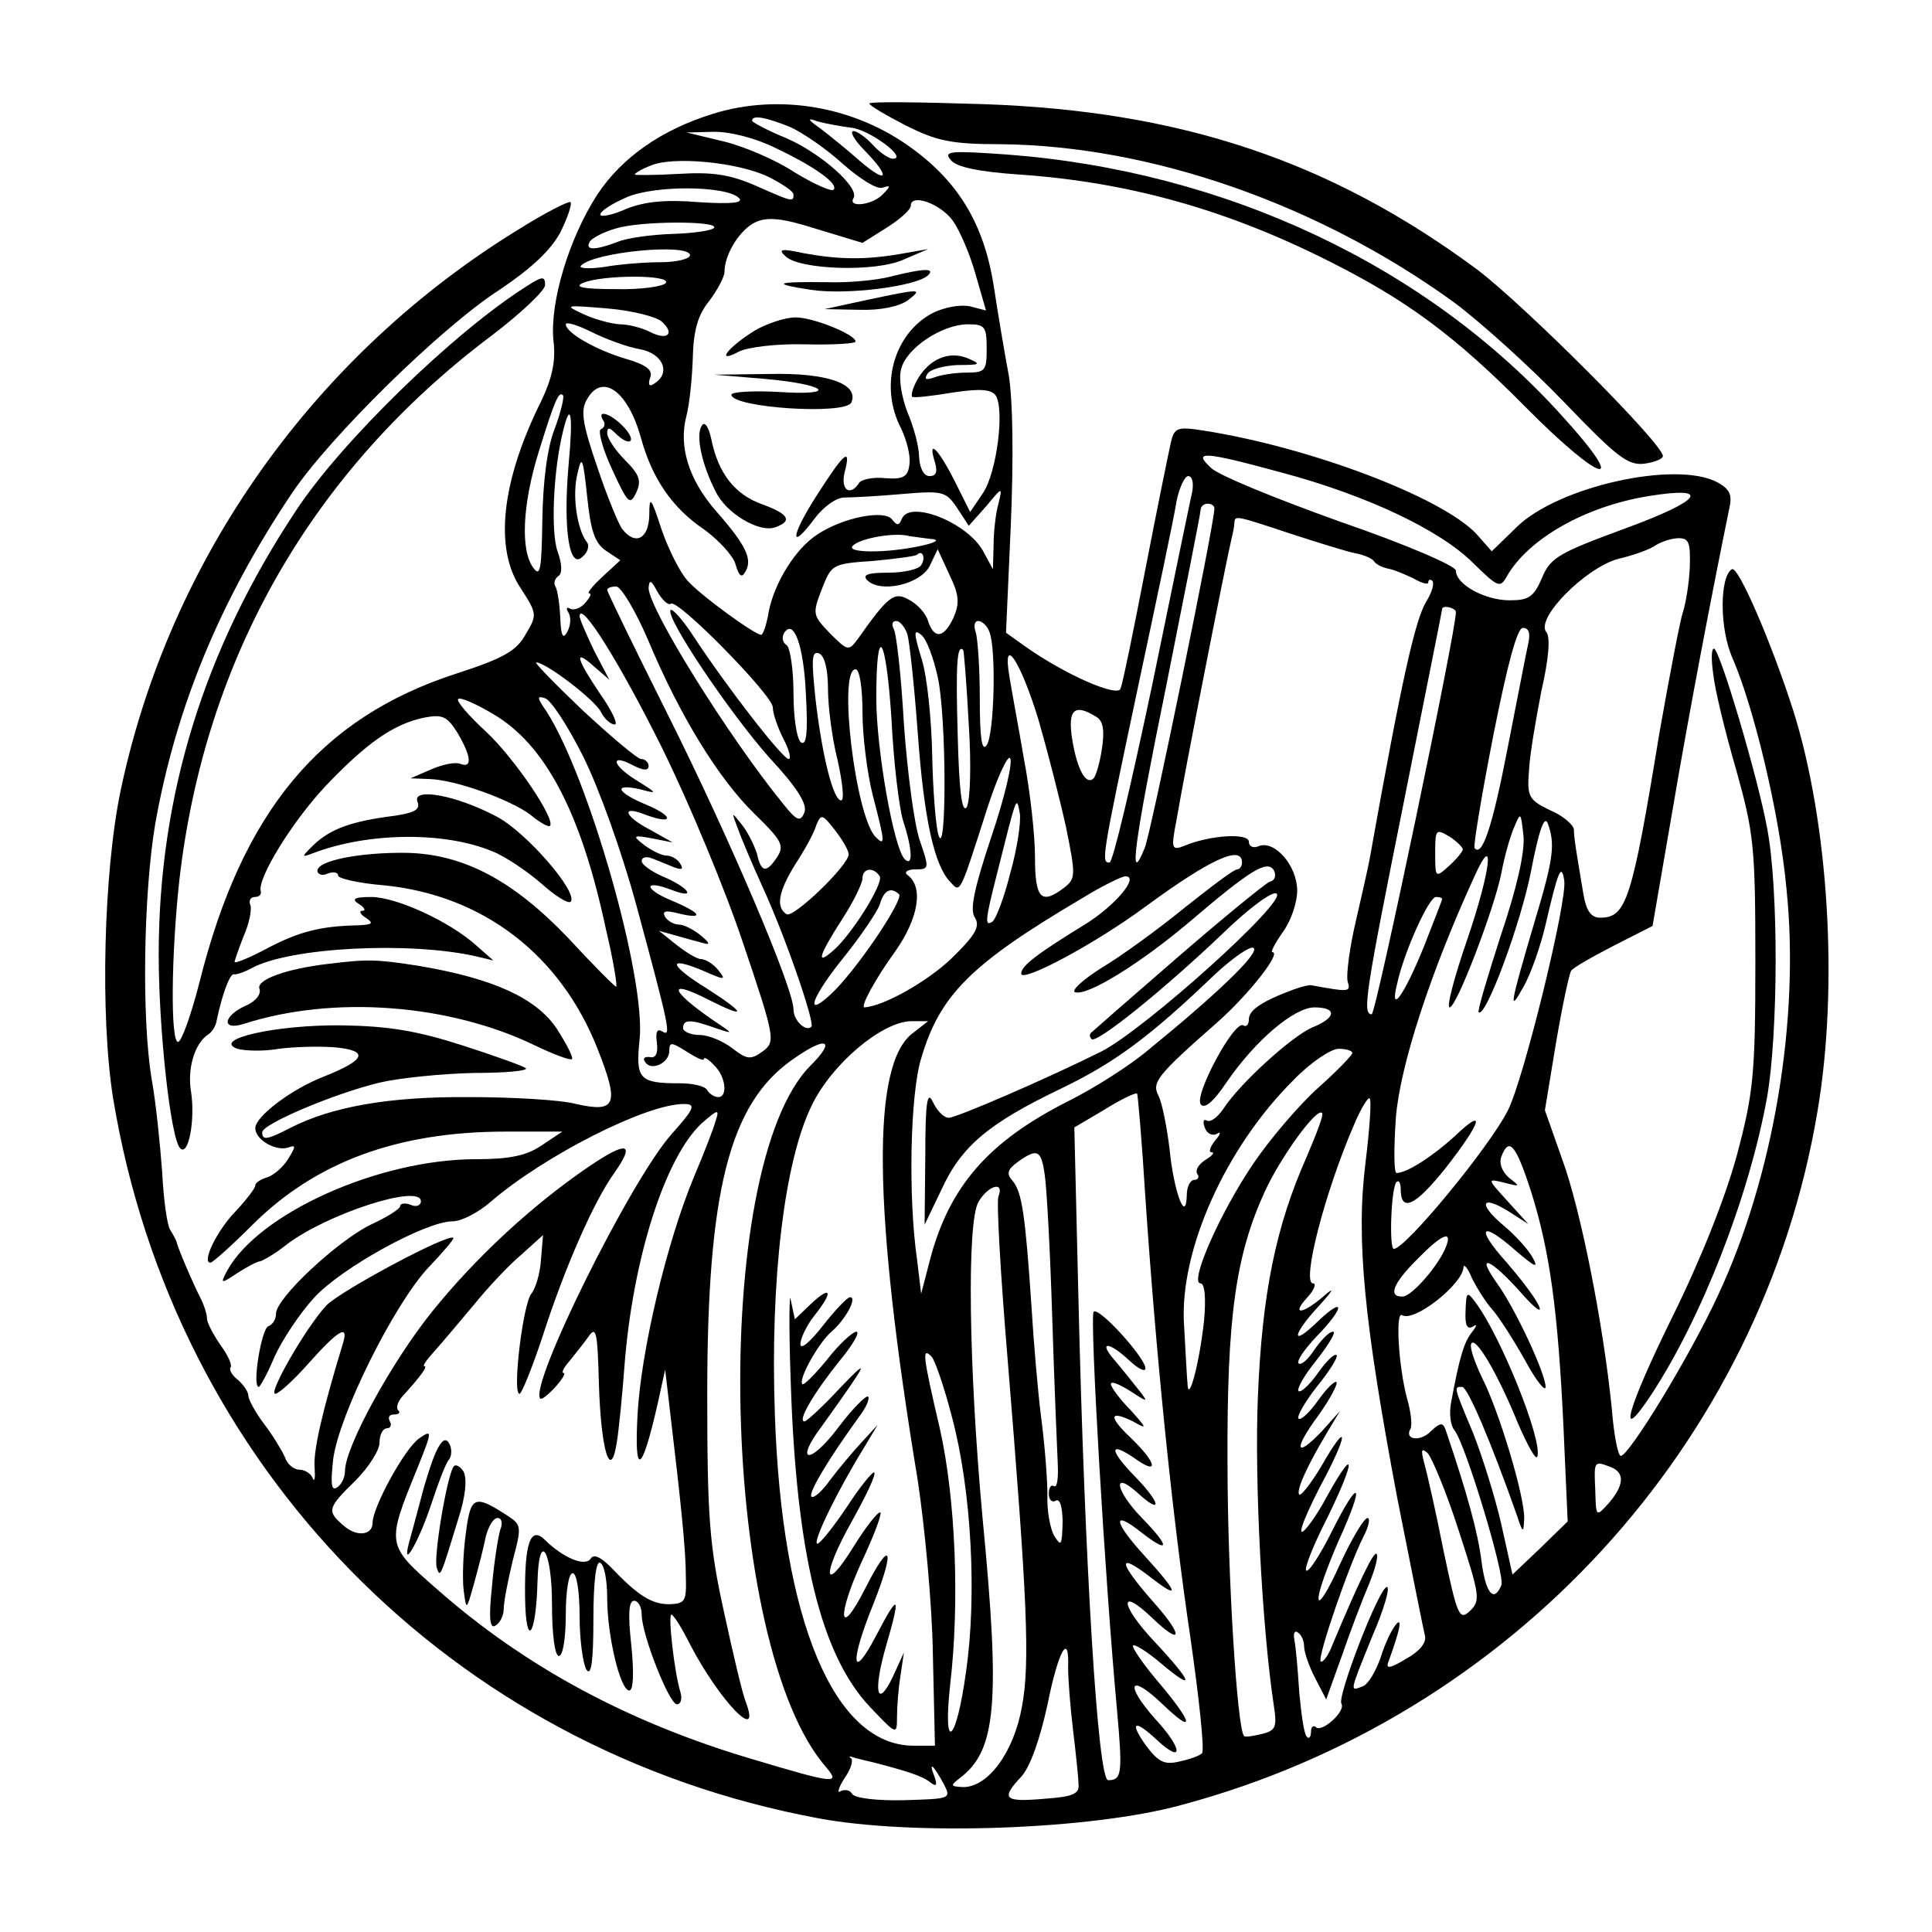 <?xml version="1.0" standalone="no"?>
<!DOCTYPE svg PUBLIC "-//W3C//DTD SVG 20010904//EN"
 "http://www.w3.org/TR/2001/REC-SVG-20010904/DTD/svg10.dtd">
<svg version="1.0" xmlns="http://www.w3.org/2000/svg"
 width="280pt" height="280pt" viewBox="0 0 280 280"
 preserveAspectRatio="xMidYMid meet">
<g transform="translate(0,280) scale(0.1,-0.1)"
fill="#000000" stroke="none">
<path d="M1260 2650 c0 -3 24 -17 53 -32 44 -22 65 -27 137 -27 218 -2 461
-87 657 -229 39 -29 111 -94 160 -145 75 -78 92 -92 116 -89 15 2 27 7 27 11
0 18 -201 219 -270 271 -211 156 -427 229 -713 239 -92 3 -167 4 -167 1z"/>
<path d="M1033 2635 c-74 -23 -132 -63 -168 -118 -41 -64 -68 -155 -63 -210 4
-30 -2 -55 -17 -87 -59 -118 -69 -216 -30 -273 23 -36 24 -38 7 -66 -13 -24
-32 -35 -100 -57 -198 -64 -311 -200 -373 -448 -12 -47 -26 -86 -31 -86 -11 0
-10 126 2 235 37 322 193 594 453 789 42 32 77 65 77 73 0 13 -4 13 -27 -2
-106 -67 -269 -226 -334 -325 -134 -202 -199 -414 -199 -644 0 -107 17 -265
31 -280 12 -13 22 40 16 81 -6 34 5 71 25 84 5 3 11 12 12 20 8 38 19 68 25
67 3 -1 15 3 26 9 55 30 228 39 325 17 l25 -6 -25 22 c-39 35 -116 70 -152 70
-25 0 -29 -3 -18 -10 8 -5 11 -10 5 -10 -5 0 -3 -5 5 -10 12 -8 10 -10 -10
-11 -55 -1 -86 -9 -132 -33 -26 -14 -48 -23 -48 -20 0 2 6 19 13 37 8 18 12
38 10 45 -3 6 0 12 6 12 6 0 10 3 9 8 -6 18 46 102 94 153 60 63 99 90 143 99
26 5 33 2 48 -22 20 -34 22 -52 4 -45 -7 3 -26 -1 -42 -8 l-30 -13 27 -1 c38
-1 118 -30 147 -52 13 -11 26 -18 28 -16 9 9 -52 99 -93 137 -25 23 -43 44
-40 47 3 3 26 -7 51 -22 75 -44 127 -142 163 -311 11 -46 17 -84 15 -84 -2 0
-33 31 -69 70 -80 84 -152 122 -234 124 -67 1 -130 -11 -130 -26 0 -5 7 -8 15
-4 8 3 15 2 15 -3 0 -4 29 -11 66 -14 143 -14 256 -100 310 -237 32 -81 27
-93 -31 -80 -22 6 -92 10 -155 10 -116 1 -200 -14 -260 -45 -33 -17 -40 -18
-40 -6 0 12 104 56 170 72 30 7 92 13 137 14 45 0 79 3 75 7 -4 3 -45 18 -92
33 -65 21 -107 28 -175 29 -94 1 -189 -20 -151 -34 11 -3 38 -4 60 0 23 3 60
4 83 2 48 -5 43 -18 -17 -42 -47 -18 -100 -58 -100 -75 0 -17 30 -34 48 -28
11 4 11 2 0 -16 -7 -12 -21 -24 -30 -27 -10 -3 -18 -8 -18 -12 0 -4 -13 -21
-29 -38 -27 -28 -49 -74 -36 -74 3 0 30 24 60 54 92 92 211 136 368 136 l82 0
-30 -20 c-22 -15 -47 -20 -95 -20 -142 0 -316 -79 -361 -162 -10 -19 -9 -19
15 -3 14 9 29 17 33 17 4 1 22 11 38 24 59 45 195 89 195 63 0 -6 -7 -9 -15
-5 -8 3 -15 2 -15 -2 0 -4 -19 -16 -43 -27 -47 -23 -137 -106 -137 -129 0 -8
-5 -16 -11 -18 -10 -3 -24 -88 -14 -88 2 0 13 20 23 44 11 24 36 62 57 85 39
43 162 111 201 111 13 0 38 13 56 29 77 66 224 141 279 141 18 0 16 -6 -18
-44 -60 -68 -207 -365 -190 -383 2 -2 12 6 22 17 10 11 15 20 12 20 -4 0 0 8
8 17 8 10 21 26 28 36 11 16 13 7 15 -69 3 -97 17 -142 26 -84 3 19 8 69 11
110 12 156 59 303 112 352 24 21 26 21 20 3 -3 -11 -17 -47 -31 -80 -40 -96
-77 -253 -82 -345 -5 -92 6 -86 29 15 l11 50 7 -60 c16 -134 23 -202 23 -240
1 -36 -1 -39 -24 -40 -26 0 -46 13 -85 54 -15 15 -25 19 -29 12 -8 -12 -39 1
-65 26 -22 23 -31 -2 -30 -82 1 -76 16 -57 18 23 2 75 21 46 21 -33 0 -43 4
-75 10 -75 6 0 10 27 10 60 0 33 4 60 10 60 6 0 10 -28 10 -62 0 -35 5 -70 10
-78 7 -10 10 13 10 73 0 56 4 86 10 82 6 -3 10 -26 10 -51 0 -55 19 -134 32
-134 6 0 7 25 3 65 -5 45 -4 65 4 65 6 0 11 -9 11 -20 0 -29 40 -130 51 -130
6 0 8 8 5 18 -9 30 -18 112 -13 112 3 0 15 -19 27 -43 42 -81 104 -146 81 -84
-5 12 -19 72 -32 132 -21 95 -24 138 -24 315 0 293 32 420 123 484 49 35 65
30 27 -8 -147 -147 -132 -843 23 -1018 20 -24 11 -23 -106 12 -180 53 -331
134 -460 248 -72 63 -72 64 -28 172 23 57 23 59 3 45 -20 -14 -67 -99 -67
-122 0 -18 -23 -21 -42 -4 -25 21 -23 26 17 65 19 19 35 44 35 55 0 12 5 21
11 21 5 0 7 5 4 10 -3 6 -1 10 6 10 7 0 10 3 6 6 -3 4 -1 12 6 20 29 32 37 44
32 44 -3 0 3 9 14 21 10 11 36 42 57 67 21 26 52 59 70 74 l31 28 -3 -36 c-1
-19 -8 -42 -14 -49 -12 -15 -28 -145 -17 -145 3 0 18 37 33 82 32 100 75 198
105 239 30 43 18 46 -38 8 -82 -56 -163 -131 -226 -209 -59 -73 -127 -197
-127 -232 0 -9 -5 -20 -12 -24 -8 -5 -9 6 -5 42 9 65 88 223 137 276 22 23 39
43 37 44 -7 7 -164 -77 -184 -98 -29 -31 -85 -128 -74 -128 5 0 27 20 49 45
42 47 58 57 49 28 -31 -102 -43 -156 -41 -180 1 -15 0 -22 -3 -15 -2 6 -11 12
-19 12 -8 0 -18 8 -21 18 -4 9 -17 31 -30 48 -13 17 -23 36 -23 41 0 6 -7 16
-15 23 -9 7 -13 15 -11 18 3 3 -3 17 -14 32 -11 16 -20 33 -20 39 0 6 -4 19
-9 29 -11 21 -34 75 -35 82 -1 3 -5 11 -9 17 -5 7 -10 46 -12 85 -3 40 -9 100
-15 133 -15 89 -12 270 5 371 30 169 94 324 198 479 55 82 217 241 301 295 46
31 74 57 88 83 11 22 17 41 15 44 -3 2 -36 -15 -73 -38 -298 -182 -508 -478
-579 -814 -25 -119 -30 -329 -11 -447 88 -533 490 -944 1021 -1043 137 -26
396 -17 527 19 479 128 841 523 922 1005 31 182 16 419 -35 581 -31 97 -80
211 -89 205 -18 -11 -18 -87 1 -129 31 -72 68 -225 78 -333 20 -191 -19 -419
-99 -590 -40 -87 -129 -233 -141 -233 -4 0 -10 30 -13 68 -12 121 -45 289 -72
362 l-25 71 16 97 c9 53 19 100 22 105 2 4 30 20 61 36 l57 29 29 168 c24 142
58 319 82 436 5 21 1 29 -17 39 -60 32 -231 -6 -291 -65 l-36 -35 -23 26 c-51
53 -241 125 -395 149 -38 6 -42 4 -47 -17 -3 -13 -20 -96 -37 -184 -17 -88
-33 -166 -36 -173 -4 -13 -80 20 -138 61 l-28 20 7 157 c4 96 3 179 -3 216 -6
32 -16 91 -22 131 -14 87 -50 148 -117 197 -83 62 -194 81 -290 51z m112 -19
c18 -8 53 -32 77 -54 24 -21 49 -37 57 -34 12 4 12 2 1 -9 -14 -16 -52 -21
-43 -6 9 15 -47 65 -98 87 -27 11 -49 23 -49 25 0 9 20 5 55 -9z m88 -1 c26
-2 84 -45 61 -45 -6 0 -19 9 -29 20 -10 11 -23 20 -28 20 -6 0 1 -13 16 -28
38 -39 34 -50 -6 -16 -18 16 -44 37 -57 47 -20 14 -21 17 -5 11 11 -3 33 -7
48 -9z m-108 -30 c57 -27 91 -52 83 -60 -3 -3 -28 8 -56 25 -27 18 -74 38
-103 45 l-54 13 40 1 c24 0 60 -9 90 -24z m-12 -41 c20 -10 37 -21 37 -26 0
-11 -1 -11 -55 13 -37 16 -62 20 -111 17 -35 -2 -64 -2 -64 -1 0 2 10 8 23 13
32 14 126 5 170 -16z m-42 -31 c7 -7 -10 -9 -58 -6 -48 4 -79 1 -106 -10 -20
-9 -37 -12 -37 -8 0 5 17 16 38 25 41 18 145 17 163 -1z m310 -33 c10 -14 25
-49 33 -78 l15 -52 -23 6 c-14 3 -37 -1 -55 -10 -56 -30 -77 -106 -45 -167 8
-17 14 -40 12 -52 -2 -18 -9 -22 -35 -20 -18 2 -35 -2 -38 -7 -13 -20 -27 -10
-21 15 10 38 0 30 -39 -31 -39 -60 -42 -86 -4 -35 13 17 31 30 43 30 12 0 49
2 83 5 59 5 64 4 80 -20 l17 -26 25 28 c24 29 24 29 18 4 -4 -14 -7 -41 -7
-60 l-1 -35 -14 26 c-23 42 -107 75 -118 47 -4 -10 -7 -10 -14 -1 -11 15 -72
3 -109 -22 -31 -20 -62 -70 -70 -112 -3 -18 -8 -33 -11 -33 -9 0 -89 58 -107
79 -10 11 -27 44 -37 73 -16 49 -18 50 -18 21 -1 -34 -20 -44 -39 -20 -5 6
-22 47 -36 89 -21 61 -25 82 -16 98 22 41 60 14 79 -55 16 -58 45 -101 91
-132 22 -16 43 -39 46 -51 5 -17 9 -20 14 -11 11 18 2 38 -42 88 -40 46 -55
94 -43 139 4 15 8 52 9 82 1 41 7 63 24 84 12 16 22 35 22 42 0 26 23 62 45
72 17 8 39 6 89 -10 l66 -20 35 22 c19 12 35 26 35 32 0 18 43 3 61 -22z
m-346 -10 c-2 -4 -29 -8 -60 -9 -31 -1 -68 -6 -81 -12 -32 -12 -47 -12 -39 1
3 5 20 14 38 19 36 11 148 11 142 1z m-35 -40 c0 -5 -19 -10 -42 -10 -24 0
-61 -3 -83 -7 -22 -3 -37 -2 -33 2 19 20 158 33 158 15z m-35 -40 c-3 -5 -36
-10 -73 -9 -47 0 -61 3 -47 9 29 12 128 12 120 0z m-6 -56 c20 -18 8 -28 -17
-15 -12 6 -31 11 -44 11 -13 1 -36 7 -53 15 -28 13 -26 13 35 8 36 -3 71 -12
79 -19z m-32 -40 c34 -6 46 -35 21 -50 -7 -5 -9 -2 -6 8 5 11 -4 19 -35 28
-44 13 -87 38 -87 50 0 4 17 -1 37 -11 20 -10 52 -22 70 -25z m503 1 c0 -32
-2 -35 -29 -35 -16 0 -37 -3 -47 -7 -12 -4 -15 -3 -10 5 4 7 24 12 44 13 33 0
35 1 14 10 -28 11 -56 -2 -73 -32 -6 -11 -9 -22 -7 -24 2 -2 28 1 58 6 40 6
56 5 63 -4 13 -20 2 -110 -18 -141 l-19 -28 -23 46 c-24 47 -39 61 -28 26 4
-14 2 -20 -8 -20 -8 0 -14 11 -15 28 0 15 -8 44 -17 65 -8 21 -13 48 -9 62 7
30 59 65 97 65 24 0 27 -3 27 -35z m-626 -116 c-11 -28 -17 -76 -18 -132 -1
-72 -3 -84 -13 -70 -19 25 -16 92 8 169 23 74 29 88 35 81 2 -2 -3 -24 -12
-48z m20 -53 c-8 -93 1 -152 20 -133 8 6 11 17 6 22 -14 19 -21 68 -13 99 6
27 8 23 14 -34 5 -49 11 -67 27 -78 l21 -14 -26 -24 c-14 -13 -23 -24 -19 -24
4 0 1 -6 -6 -14 -7 -8 -17 -11 -22 -8 -5 3 -6 0 -2 -6 4 -7 3 -19 -2 -28 -6
-11 -9 -6 -10 21 -1 20 -4 40 -7 45 -3 5 -1 11 4 15 6 3 6 17 -1 36 -10 29 -6
118 8 174 11 46 15 25 8 -49z m1034 -11 c123 -33 229 -83 277 -131 36 -35 39
-37 49 -19 31 54 113 101 205 116 93 15 78 -6 -34 -47 -95 -35 -108 -42 -120
-71 -12 -28 -19 -33 -47 -33 -36 0 -78 23 -78 43 0 7 -75 39 -168 71 -92 33
-176 67 -187 78 -27 25 -11 24 103 -7z m-130 -27 c-3 -13 -29 -139 -58 -280
-30 -142 -57 -258 -62 -258 -12 0 -12 3 41 253 27 127 53 249 56 270 4 20 12
37 17 37 6 0 8 -10 6 -22z m32 -25 c0 -22 -92 -471 -101 -492 -24 -59 -16 4
31 234 27 136 50 251 50 256 0 5 5 9 10 9 6 0 10 -3 10 -7z m112 -37 c40 -13
82 -26 93 -28 11 -2 23 -7 26 -11 3 -5 12 -9 20 -11 8 -1 24 -8 37 -14 12 -7
22 -10 22 -6 0 4 3 5 6 2 3 -4 -1 -17 -9 -30 -16 -26 -36 -115 -82 -373 -2
-11 -11 -51 -20 -90 -9 -38 -14 -77 -12 -87 5 -16 3 -16 -52 -6 -3 1 -15 -2
-26 -6 -46 -17 -65 -30 -65 -43 0 -8 -4 -12 -8 -9 -13 8 -71 -100 -62 -114 5
-8 18 2 38 32 42 61 98 108 127 108 33 0 32 -15 -3 -29 -30 -13 -105 -81 -129
-118 -9 -13 -19 -20 -24 -17 -5 3 -6 -2 -3 -10 3 -9 11 -13 18 -9 6 4 5 -1 -3
-10 -7 -9 -10 -17 -5 -17 5 0 1 -5 -9 -11 -9 -6 -15 -14 -12 -20 4 -5 1 -9 -4
-9 -6 0 -11 -10 -11 -22 -1 -43 -19 5 -25 67 -4 33 -11 67 -16 77 -10 19 -3
29 86 107 45 40 93 101 79 101 -3 0 4 13 15 29 12 16 21 43 21 60 0 36 -32 73
-55 65 -8 -4 -15 -1 -15 6 0 13 -56 10 -94 -6 -18 -7 -19 -4 -11 37 12 71 71
371 80 409 2 8 4 18 4 23 1 10 2 10 83 -17z m-524 -7 c32 -2 -33 -17 -77 -18
-28 -1 -41 3 -35 8 10 11 62 20 82 14 8 -1 21 -3 30 -4z m1101 -41 c-1 -24 -6
-53 -10 -65 -4 -12 -19 -90 -34 -175 -40 -244 -48 -268 -86 -268 -13 0 -20 10
-24 33 -10 60 -14 82 -14 95 -1 7 -16 20 -35 28 -31 15 -33 20 -30 58 1 22 10
74 18 115 11 48 13 78 7 85 -16 20 57 93 104 106 22 5 47 14 55 20 8 5 23 10
33 10 15 0 17 -7 16 -42z m-1114 3 c-3 -6 -25 -11 -48 -11 -29 0 -38 -3 -30
-11 19 -19 76 -6 90 20 l12 25 17 -37 c14 -29 15 -41 6 -62 -14 -30 -28 -32
-37 -5 -3 11 -16 25 -28 31 -21 12 -30 5 -73 -56 -14 -19 -15 -19 -41 7 -25
26 -26 28 -12 64 14 36 15 37 74 41 33 3 62 7 64 9 8 8 13 -5 6 -15z m-363
-56 c9 9 148 -133 148 -150 0 -9 7 -29 15 -45 9 -17 12 -30 8 -30 -9 0 -93
109 -138 178 -15 23 -30 40 -33 38 -9 -9 86 -150 143 -214 40 -43 55 -67 51
-79 -6 -15 -11 -13 -31 12 -79 97 -195 283 -195 313 1 13 4 11 13 -6 7 -12 16
-20 19 -17z m-33 -52 c46 -110 102 -201 154 -252 39 -38 44 -46 34 -62 -16
-25 -24 -24 -30 4 -4 12 -13 31 -22 42 -15 19 -15 19 -6 -5 5 -14 21 -52 36
-85 34 -74 76 -197 71 -203 -8 -8 -26 9 -26 25 0 31 -93 249 -181 425 -49 98
-89 180 -89 183 0 3 6 5 13 5 7 0 28 -35 46 -77z m1171 40 c1 -24 -116 -583
-122 -583 -14 0 -9 31 47 310 30 151 55 275 55 277 0 7 20 2 20 -4z m-1150
-198 c38 -77 91 -204 117 -282 47 -139 47 -143 28 -157 -17 -12 -22 -12 -44 5
-13 10 -34 19 -47 19 -13 0 -24 5 -24 10 0 13 11 13 47 0 24 -8 25 -8 9 3 -74
49 -85 72 -17 37 54 -27 52 -19 -4 17 -55 34 -59 48 -8 27 34 -15 36 -15 24 0
-7 9 -19 16 -25 16 -6 0 -22 10 -36 21 l-25 20 25 -7 c14 -4 32 -9 40 -11 10
-3 8 1 -4 11 -11 9 -25 16 -32 16 -7 0 -16 5 -20 11 -5 9 1 10 20 5 38 -9 32
1 -11 19 -41 17 -40 31 1 15 37 -14 24 4 -14 20 -16 7 -30 17 -30 22 0 6 7 7
15 4 8 -3 22 -9 32 -13 11 -4 14 -3 9 5 -4 7 -13 12 -20 12 -7 0 -21 7 -32 15
-18 14 -17 15 11 10 l30 -6 -32 18 c-39 20 -44 37 -7 22 41 -15 41 -2 0 15
-43 18 -48 31 -8 22 26 -7 25 -6 -7 14 -35 22 -37 39 -2 20 14 -7 21 -7 21 0
0 5 -5 10 -11 10 -5 0 -43 32 -84 70 -41 39 -71 70 -68 70 14 0 85 -54 94 -72
5 -10 14 -18 20 -18 5 0 -4 20 -21 44 -35 52 -39 67 -9 40 l22 -19 -22 42
c-11 23 -21 46 -21 50 1 24 59 -69 120 -192z m355 166 c3 -10 10 -74 15 -142
9 -126 24 -193 47 -217 15 -16 13 -21 53 104 15 47 31 81 34 75 4 -6 -8 -57
-27 -113 -25 -75 -32 -107 -24 -118 8 -13 0 -26 -35 -60 -35 -33 -97 -68 -125
-70 -7 0 16 42 45 82 33 47 41 93 17 110 -5 4 0 8 11 8 21 0 21 1 7 42 -8 23
-18 99 -23 169 -4 71 -11 133 -15 138 -3 6 -2 11 4 11 5 0 12 -8 16 -19z m119
3 c10 -25 7 -148 -4 -164 -7 -10 -10 10 -10 67 0 45 -3 88 -6 97 -3 9 -2 16 4
16 5 0 13 -7 16 -16z m-266 -91 c3 -54 1 -74 -7 -69 -6 4 -11 35 -11 71 0 35
-5 67 -10 70 -6 4 -7 11 -4 17 14 23 29 -17 32 -89z m191 26 c13 -58 13 -268
1 -229 -4 14 -8 66 -9 116 -1 50 -7 112 -15 138 -12 39 -12 45 -1 36 8 -6 18
-34 24 -61z m856 49 c-3 -13 -16 -81 -30 -152 -22 -114 -37 -159 -48 -145 -2
2 10 75 27 162 21 106 35 157 43 157 9 0 11 -8 8 -22z m-906 -258 c14 -43 14
-67 2 -55 -16 17 -41 160 -41 233 0 112 14 93 22 -30 3 -62 11 -129 17 -148z
m-109 191 c0 -25 6 -72 14 -103 7 -32 10 -58 5 -58 -11 0 -27 61 -37 146 -6
58 -6 71 5 67 8 -3 13 -23 13 -52z m204 -51 c4 -61 2 -111 -3 -120 -7 -9 -11
25 -13 104 -3 104 -1 133 8 124 1 -2 5 -50 8 -108z m101 7 c13 -45 31 -115 40
-156 14 -69 14 -74 -2 -87 -34 -26 -43 -17 -43 44 0 31 -7 95 -16 142 -8 47
-18 100 -21 119 -11 64 16 23 42 -62z m-255 10 c0 -34 7 -89 15 -120 18 -69
18 -74 4 -60 -29 29 -55 243 -29 243 6 0 10 -28 10 -63z m-405 -63 c23 -46 56
-138 77 -215 49 -181 51 -192 38 -184 -8 5 -10 -1 -8 -16 2 -16 -2 -23 -10
-21 -8 1 -11 -2 -7 -7 8 -14 35 -2 35 16 0 13 3 13 25 -1 14 -9 25 -14 25 -11
0 4 7 0 15 -9 17 -16 20 -46 6 -46 -6 0 -13 5 -16 10 -3 6 -21 10 -40 10 -59
0 -64 6 -58 64 9 90 -74 380 -135 475 -14 20 -14 23 -2 19 8 -2 33 -40 55 -84z
m744 57 c10 -6 12 -20 8 -46 -3 -21 -9 -40 -12 -43 -11 -11 -24 13 -31 56 -7
44 3 53 35 33z m-125 -227 c-9 -36 -21 -67 -26 -70 -11 -7 -10 3 6 66 30 119
29 118 34 91 2 -12 -4 -52 -14 -87z m-234 28 c0 -16 -80 -93 -90 -87 -16 10
-12 33 13 73 13 20 27 45 30 56 7 17 9 16 27 -7 11 -14 20 -30 20 -35z m945
-118 c-19 -59 -34 -109 -32 -111 10 -9 61 128 76 205 11 57 19 81 24 69 11
-30 9 -50 -19 -143 -36 -122 -38 -134 -16 -94 11 19 25 60 32 90 18 78 23 90
27 64 5 -28 -59 -290 -82 -334 -27 -53 -148 -200 -165 -200 -7 0 -4 89 4 97 3
3 6 -1 6 -10 0 -35 21 -25 65 30 53 68 59 90 13 46 -32 -29 -69 -53 -84 -53
-4 0 -4 36 -1 80 6 76 51 213 114 350 30 67 24 10 -10 -90 -19 -55 -31 -100
-26 -100 10 0 65 144 75 195 4 22 12 51 18 65 10 24 10 24 14 -12 2 -24 -10
-76 -33 -144z m-55 125 c0 -3 -9 -14 -20 -24 -20 -18 -20 -17 -20 19 0 34 1
35 20 24 11 -7 20 -16 20 -19z m-320 -19 c0 -5 -3 -10 -7 -10 -5 0 -39 -26
-78 -57 -38 -31 -92 -70 -119 -86 -27 -17 -44 -33 -38 -35 18 -6 95 42 166
102 88 75 112 90 122 75 4 -8 2 -15 -6 -17 -7 -3 -67 -52 -134 -110 -67 -58
-123 -107 -125 -109 -2 -2 -2 -6 1 -9 7 -7 104 71 190 153 37 36 72 62 78 58
17 -10 -191 -197 -254 -229 -78 -39 -210 -96 -221 -96 -7 0 -17 10 -23 23 -8
17 -11 1 -11 -78 l-1 -100 24 50 c29 64 69 97 173 147 79 38 129 75 225 167
26 24 51 41 55 37 8 -8 -55 -68 -152 -147 -27 -23 -79 -56 -117 -75 -115 -58
-172 -123 -200 -229 l-13 -50 -6 50 c-13 90 -10 239 6 291 27 92 72 137 233
232 29 18 58 32 63 32 21 0 -15 -43 -59 -70 -70 -43 -92 -60 -92 -71 0 -14
107 43 180 97 94 69 140 90 140 64z m-525 -20 c6 -10 -42 -87 -69 -109 -23
-20 -20 -7 14 46 17 26 30 53 30 60 0 15 16 17 25 3z m28 -26 c7 -8 -63 -112
-99 -145 -40 -37 -27 -3 20 55 24 30 47 64 51 75 6 21 16 26 28 15z m787 -7
c0 -2 -12 -32 -26 -68 -29 -72 -51 -102 -39 -54 10 46 46 125 56 125 5 0 9 -1
9 -3z m-768 -195 c-59 -46 -57 -254 8 -647 10 -66 21 -180 22 -253 l3 -132
-31 0 c-115 0 -191 181 -201 480 -7 196 14 367 53 447 29 61 102 122 144 123
l25 0 -23 -18z m638 -28 c0 -3 -22 -26 -49 -50 -27 -24 -70 -74 -95 -111 -48
-71 -93 -173 -76 -173 6 0 8 -21 5 -54 -7 -64 -23 -122 -24 -91 -1 11 -3 49
-5 85 -7 107 60 257 159 355 24 25 54 45 65 45 11 0 20 -3 20 -6z m-300 -210
c15 -222 38 -454 65 -636 13 -90 21 -166 17 -169 -4 -4 -19 -9 -33 -12 -21 -5
-30 -1 -48 23 -25 35 -17 39 16 8 39 -36 37 -12 -3 31 -45 51 -37 67 11 21 48
-46 44 -27 -6 32 -23 27 -39 51 -37 53 2 3 21 -9 41 -26 50 -42 46 -28 -10 32
-50 53 -52 81 -3 34 45 -43 45 -25 0 25 -49 56 -51 71 -5 36 46 -36 44 -26 -6
29 -45 49 -48 68 -6 35 42 -33 44 -23 2 20 -38 39 -44 70 -7 37 37 -34 35 -16
-3 23 -39 40 -38 53 3 24 32 -22 27 -3 -8 31 -34 32 -33 42 2 25 21 -12 21
-11 -4 17 -16 16 -28 33 -28 37 0 5 12 0 28 -10 26 -17 27 -17 12 2 -8 10 -23
29 -34 42 -25 28 -10 29 21 0 13 -12 23 -17 23 -11 0 15 -67 89 -75 82 -6 -6
16 -384 34 -579 8 -90 7 -100 -13 -100 -15 0 -34 315 -43 696 l-6 250 44 26
c24 15 45 25 47 23 1 -1 7 -69 12 -151z m319 51 c-14 -111 -2 -231 46 -486 20
-101 38 -191 40 -199 3 -10 -7 -23 -27 -34 -23 -14 -30 -15 -26 -5 3 8 9 25
13 39 12 40 -11 10 -24 -32 -7 -20 -18 -39 -26 -42 -19 -7 -20 -11 14 73 17
39 26 71 21 71 -11 0 -72 -158 -66 -169 7 -11 -29 -43 -37 -34 -4 3 -7 0 -7
-7 0 -7 -3 -11 -6 -7 -4 3 -8 32 -11 64 -2 32 -5 66 -7 76 -2 9 0 15 5 11 5
-3 9 -12 9 -20 0 -8 7 -29 16 -46 l16 -31 23 64 c12 35 30 82 39 103 9 22 14
41 11 44 -4 4 -25 -39 -64 -132 -6 -16 -14 -26 -17 -24 -5 6 40 137 62 181 8
15 10 27 6 27 -5 0 -23 -30 -40 -67 -17 -38 -31 -60 -31 -50 -1 9 13 47 29 84
39 85 31 95 -10 13 -17 -34 -34 -60 -37 -56 -3 3 11 38 31 77 41 84 41 106 -1
30 -15 -28 -32 -51 -36 -51 -5 0 8 30 27 67 41 76 41 98 1 28 -15 -25 -30 -44
-32 -41 -5 5 11 41 41 91 l18 30 -26 -29 c-39 -41 -42 -27 -5 23 17 24 28 45
26 48 -3 2 -15 -10 -27 -27 -12 -17 -25 -29 -28 -26 -3 3 9 24 27 47 18 22 31
43 28 45 -3 3 -15 -9 -27 -26 -12 -17 -25 -29 -28 -26 -3 3 9 24 27 46 17 22
28 40 23 40 -6 0 -17 -12 -27 -26 -9 -14 -19 -23 -23 -20 -3 4 9 21 26 39 41
42 42 60 2 22 -40 -39 -38 -20 3 24 19 21 22 27 6 13 -31 -27 -49 -29 -24 -2
10 11 13 20 8 20 -17 0 17 132 59 229 10 24 21 42 23 39 3 -2 0 -44 -6 -93z
m-85 9 c-45 -101 -65 -199 -71 -349 -5 -123 6 -333 23 -446 5 -32 3 -37 -17
-42 -13 -3 -24 -5 -26 -3 -10 10 -24 233 -24 396 -1 212 12 301 54 393 23 50
75 122 83 114 3 -2 -8 -30 -22 -63z m325 -51 c27 -86 39 -172 47 -343 l6 -135
-40 -39 -40 -38 -16 72 c-9 40 -28 100 -41 133 -29 69 -28 67 -16 67 8 0 42
-80 79 -185 9 -27 10 -28 11 -6 1 31 -36 155 -61 204 -10 21 -18 43 -16 49 5
14 38 -41 68 -115 14 -32 26 -54 28 -48 8 23 -53 175 -90 224 -12 16 -13 15
-14 -13 -1 -20 2 -27 10 -23 7 5 7 2 -1 -8 -11 -14 -18 -36 -30 -102 -3 -15
-1 -33 5 -40 16 -20 73 -209 68 -224 -11 -27 -23 -12 -29 35 -5 40 -20 96 -52
190 -4 11 -8 10 -21 -2 -15 -16 -39 -13 -30 3 3 4 1 25 -5 45 -12 45 -17 126
-7 120 17 -11 87 44 89 69 0 6 6 0 12 -15 7 -14 20 -35 29 -45 10 -11 31 -44
48 -74 16 -30 30 -47 30 -39 0 19 -44 114 -71 151 -31 44 -9 35 34 -13 22 -25
33 -33 27 -20 -6 13 -28 41 -47 63 -45 50 -37 61 13 17 28 -24 34 -27 26 -12
-6 12 -26 34 -43 48 -38 32 -32 45 8 20 l28 -18 -30 33 c-30 33 -30 33 -5 27
23 -6 24 -6 7 7 -10 9 -15 21 -11 31 11 29 21 17 43 -51z m-705 25 c3 -18 8
-112 11 -208 3 -96 7 -191 8 -212 1 -20 -1 -34 -5 -32 -5 3 -8 -2 -8 -11 0 -9
5 -13 10 -10 6 4 10 -9 10 -32 -1 -33 -2 -35 -12 -19 -6 10 -11 37 -10 60 0
23 -4 73 -9 111 -5 39 -11 111 -14 160 -9 135 -14 167 -27 183 -10 11 -8 17 7
28 28 20 34 18 39 -18z m-67 -32 c-3 -7 3 -112 13 -232 29 -354 33 -444 21
-508 -12 -66 -49 -116 -85 -116 -19 1 -19 2 -5 13 53 40 59 108 33 377 -20
218 -23 428 -6 458 14 24 38 31 29 8z m649 -72 c-10 -27 -50 -73 -63 -73 -22
-1 -14 19 20 53 36 37 52 44 43 20z m-716 -249 c28 -106 36 -258 20 -368 -14
-103 -34 -120 -23 -19 14 119 8 270 -15 372 -25 107 -26 118 -12 104 5 -5 19
-46 30 -89z m734 -163 c31 -95 32 -102 16 -117 -15 -14 -18 -7 -38 88 -11 56
-24 113 -28 127 -5 19 -4 22 5 14 6 -6 27 -56 45 -112z m220 92 c21 -8 20 -26
-2 -52 -19 -21 -19 -21 -20 18 -2 43 -2 43 22 34z m-786 -291 c0 -16 3 -56 7
-89 4 -34 8 -70 8 -79 2 -15 -8 -19 -50 -22 -58 -5 -63 0 -33 32 13 14 27 54
38 104 16 80 32 107 30 54z m-283 -137 c50 -13 72 -20 83 -29 9 -7 11 -5 6 9
-9 23 -1 16 14 -12 11 -21 9 -21 -58 -23 -39 -1 -71 3 -75 9 -3 6 -11 7 -17 4
-5 -4 -3 5 6 19 10 14 13 27 9 29 -4 3 -1 3 7 0 8 -2 20 -5 25 -6z"/>
<path d="M1138 2429 c19 -20 131 -24 172 -5 l35 15 -40 -7 c-52 -9 -91 -8
-140 1 -32 7 -38 6 -27 -4z"/>
<path d="M1290 2399 c-19 -5 -60 -9 -90 -8 -76 1 -84 -2 -25 -11 52 -8 153 5
170 21 11 11 -7 10 -55 -2z"/>
<path d="M1255 2365 l-60 -13 51 -1 c30 -1 58 5 70 14 22 17 19 17 -61 0z"/>
<path d="M1094 2321 c-39 -24 -58 -49 -24 -31 13 7 56 12 96 11 41 -1 74 1 74
4 0 10 -61 35 -87 35 -15 0 -42 -9 -59 -19z"/>
<path d="M1107 2251 c92 -8 110 -25 21 -19 -38 2 -68 0 -68 -4 0 -19 167 -30
174 -11 11 27 -36 43 -119 41 l-80 -1 72 -6z"/>
<path d="M874 2191 c4 -5 2 -11 -3 -13 -5 -1 2 -28 16 -58 23 -50 26 -53 35
-34 8 17 5 26 -16 47 -14 14 -26 32 -26 39 0 9 3 9 12 0 20 -20 32 -13 13 8
-18 20 -41 28 -31 11z"/>
<path d="M1017 2183 c-9 -14 0 -56 20 -95 15 -32 64 -61 87 -52 25 9 19 19
-19 33 -40 14 -64 45 -74 94 -4 19 -10 27 -14 20z"/>
<path d="M1146 797 c8 -250 44 -396 115 -471 38 -40 39 -41 39 -15 0 15 2 42
5 60 l5 34 -16 -35 c-23 -48 -29 -22 -10 44 22 76 19 79 -14 16 -36 -69 -39
-40 -4 46 32 81 25 95 -12 22 -38 -75 -42 -42 -5 39 17 36 29 68 27 71 -3 2
-20 -19 -38 -48 -45 -73 -48 -44 -3 36 20 36 35 67 32 70 -2 2 -21 -21 -41
-52 -21 -31 -40 -54 -42 -51 -5 5 29 75 67 137 l21 35 -23 -25 c-13 -14 -34
-39 -46 -55 -12 -17 -24 -27 -27 -24 -5 5 25 55 70 117 9 12 15 25 12 28 -3 2
-23 -18 -44 -46 -41 -54 -63 -50 -23 3 68 95 72 103 26 55 -25 -27 -48 -48
-51 -48 -11 0 14 42 51 88 19 23 30 42 24 42 -5 0 -25 -18 -42 -40 -18 -22
-34 -38 -36 -36 -7 6 24 61 42 76 20 17 38 50 27 50 -4 0 -22 -19 -40 -42 -18
-23 -32 -35 -32 -26 0 8 9 27 20 41 28 35 25 45 -4 18 l-24 -23 -6 28 c-2 16
-3 -38 0 -119z"/>
<path d="M1378 2568 c8 -10 40 -17 100 -21 158 -11 300 -51 447 -125 114 -57
184 -109 286 -212 111 -112 152 -122 54 -14 -197 219 -489 356 -805 380 -84 6
-93 5 -82 -8z"/>
<path d="M2483 1823 c2 -21 17 -83 33 -138 26 -93 28 -112 28 -280 0 -163 -3
-190 -27 -280 -17 -62 -52 -150 -93 -233 -65 -132 -82 -190 -32 -115 74 112
143 289 169 433 16 92 17 302 0 390 -14 76 -69 260 -77 260 -4 0 -4 -17 -1
-37z"/>
<path d="M605 1638 c5 -12 -5 -17 -46 -22 -55 -8 -84 -19 -109 -45 -13 -13
-13 -14 5 -7 80 30 190 31 259 2 18 -7 49 -28 70 -46 20 -18 39 -30 43 -27 12
13 -65 102 -108 124 -59 31 -122 42 -114 21z"/>
<path d="M475 1403 c-60 -7 -104 -23 -99 -36 3 -8 -6 -19 -21 -25 -32 -15 -34
-36 -2 -26 130 42 298 29 422 -31 27 -13 51 -22 54 -20 2 3 -8 22 -22 44 -30
45 -93 73 -199 91 -63 10 -76 10 -133 3z"/>
<path d="M632 696 c-6 -13 -16 -44 -22 -68 -6 -23 -14 -52 -17 -63 -12 -45 15
3 32 55 10 30 21 60 26 65 4 6 4 16 0 23 -5 9 -11 5 -19 -12z"/>
<path d="M657 674 c-10 -17 -29 -132 -24 -146 5 -15 5 -15 31 70 11 34 13 58
8 69 -5 8 -12 12 -15 7z"/>
<path d="M675 577 c-4 -29 -5 -66 -3 -82 4 -30 4 -29 15 10 6 22 14 52 17 68
4 15 11 27 17 27 6 0 8 -7 4 -17 -3 -10 -9 -47 -12 -82 -5 -47 -3 -62 5 -57 7
4 12 15 12 24 0 10 6 41 13 70 13 49 13 52 -7 65 -49 32 -54 29 -61 -26z"/>
</g>
</svg>
